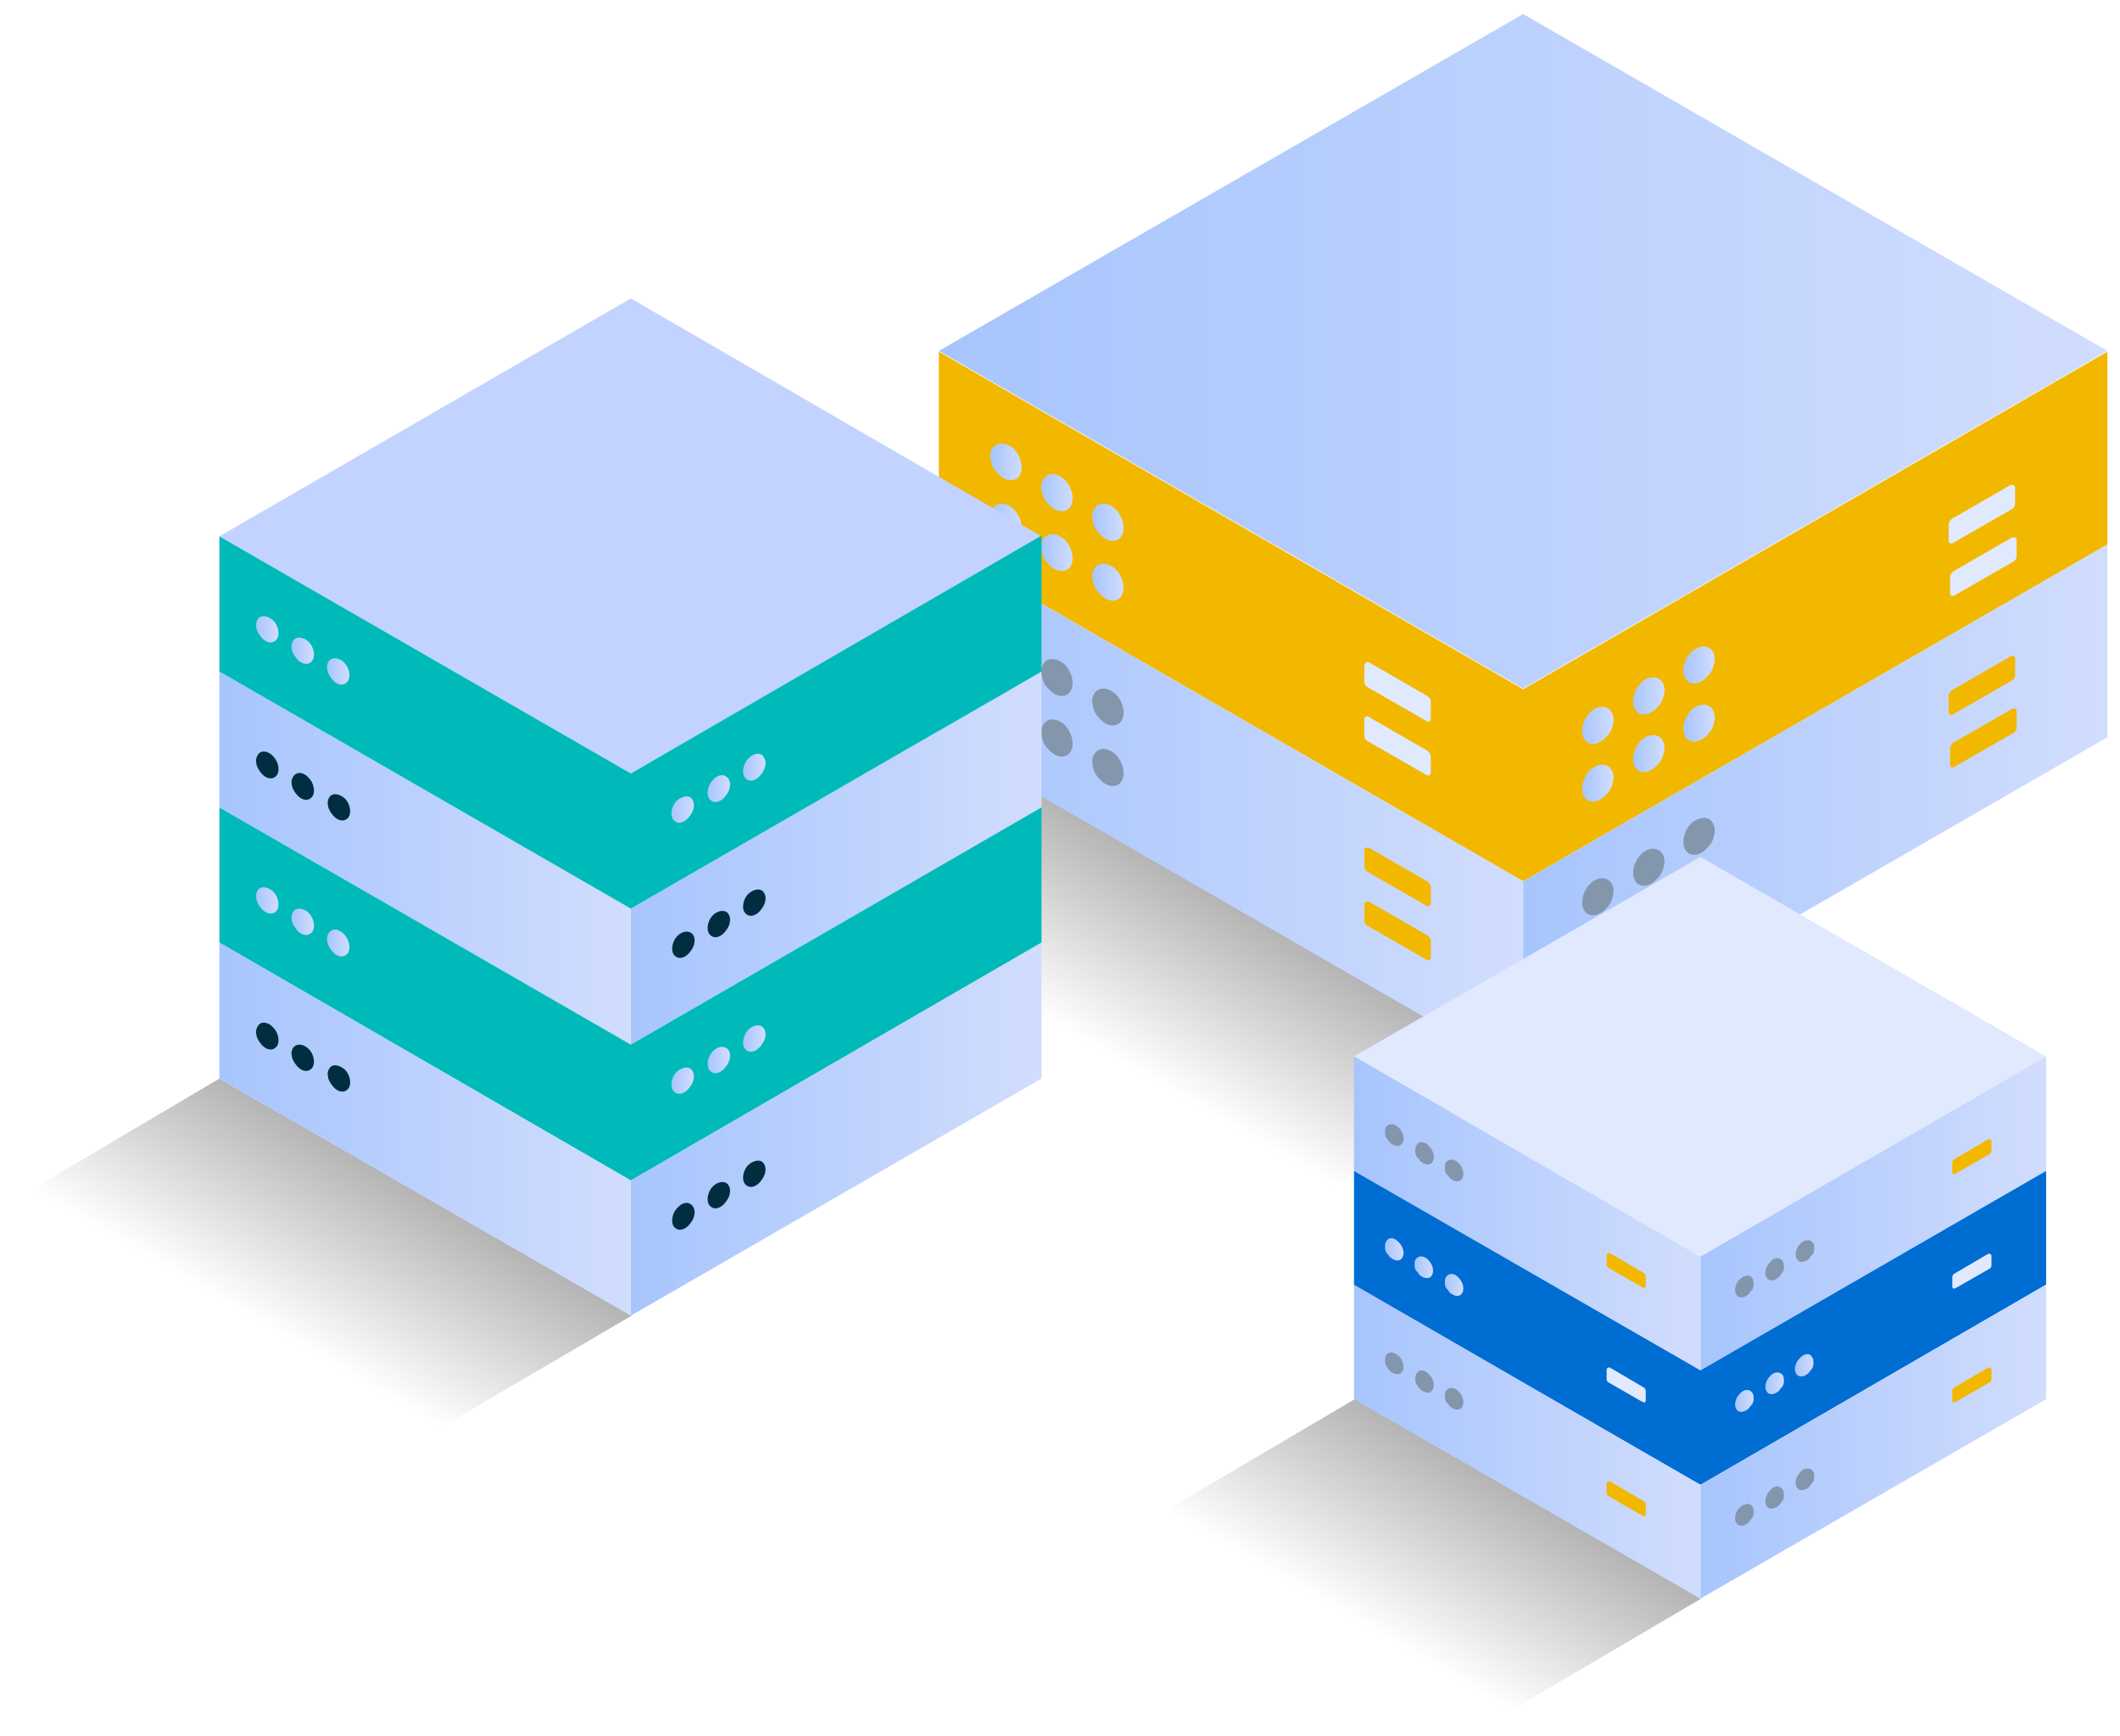 <?xml version="1.0" encoding="UTF-8"?> <svg xmlns="http://www.w3.org/2000/svg" xmlns:xlink="http://www.w3.org/1999/xlink" xmlns:v="https://vecta.io/nano" viewBox="0 0 287 235"><style><![CDATA[.G{fill:#f2b800}.H{fill:#8496ac}.I{fill:#e1e9ff}]]></style><linearGradient id="A" x1="171.583" x2="171.583" y1="209.429" y2="179.231" gradientTransform="scale(1 -1) rotate(-30.08 -571.383 250.236)" gradientUnits="userSpaceOnUse"><stop offset="0"></stop><stop offset=".882" stop-opacity="0"></stop></linearGradient><path fill="url(#A)" d="M57.5 194.5l-55.7-32L29.7 146l55.8 32.1z" opacity=".3"></path><linearGradient id="B" x1="321.142" x2="321.142" y1="248.823" y2="218.598" gradientTransform="scale(1 -1) rotate(-30.08 -571.383 250.236)" gradientUnits="userSpaceOnUse"><stop offset="0"></stop><stop offset=".882" stop-opacity="0"></stop></linearGradient><path fill="url(#B)" d="M202.4 232.8l-47-26.9 28-16.5 46.9 27z" opacity=".3"></path><linearGradient id="C" x1="246.239" x2="246.239" y1="298.373" y2="268.184" gradientTransform="scale(1 -1) rotate(-30.08 -571.383 250.236)" gradientUnits="userSpaceOnUse"><stop offset="0"></stop><stop offset=".882" stop-opacity="0"></stop></linearGradient><path fill="url(#C)" d="M178.3 161.8l-79-45.7 27.9-16.4 79.1 45.6z" opacity=".3"></path><linearGradient id="D" x1="285.3" x2="127.1" y1="47.55" y2="47.55" gradientUnits="userSpaceOnUse"><stop offset="0" stop-color="#d1ddfd"></stop><stop offset="1" stop-color="#a7c5fd"></stop></linearGradient><path fill="url(#D)" d="M127.1 47.5l79.1 45.7 79.1-45.7-79.1-45.6z"></path><path d="M285.3 47.6v26.1l-79.1 45.6v-26zm-79.1 71.7l-79.1-45.6V47.6l79.1 45.7z" class="G"></path><linearGradient id="E" x1="232.138" x2="227.859" y1="90.012" y2="90.012" gradientUnits="userSpaceOnUse"><stop offset="0" stop-color="#d1ddfd"></stop><stop offset="1" stop-color="#a7c5fd"></stop></linearGradient><path fill="url(#E)" d="M231.8 88.1c.3.4.4 1 .3 1.5s-.2 1-.5 1.4c-.1.2-.3.4-.5.6-1 1.1-2.3 1.2-2.9.3s-.3-2.5.7-3.6c1-.9 2.3-1.1 2.9-.2z"></path><linearGradient id="F" x1="225.271" x2="220.992" y1="94.195" y2="94.195" gradientUnits="userSpaceOnUse"><stop offset="0" stop-color="#d1ddfd"></stop><stop offset="1" stop-color="#a7c5fd"></stop></linearGradient><path fill="url(#F)" d="M225 92.3c.3.4.4 1 .3 1.5s-.2 1-.5 1.4c-.1.2-.3.4-.5.6-1 1.1-2.3 1.2-2.9.3s-.3-2.5.7-3.6c.9-1 2.2-1.1 2.9-.2z"></path><linearGradient id="G" x1="218.4" x2="214.122" y1="98.195" y2="98.195" gradientUnits="userSpaceOnUse"><stop offset="0" stop-color="#d1ddfd"></stop><stop offset="1" stop-color="#a7c5fd"></stop></linearGradient><path fill="url(#G)" d="M218.1 96.3c.3.4.4 1 .3 1.5s-.2 1-.5 1.4c-.1.2-.3.4-.5.6-1 1.1-2.3 1.2-2.9.3s-.3-2.5.7-3.6c.9-1 2.3-1.1 2.9-.2z"></path><linearGradient id="H" x1="232.138" x2="227.859" y1="97.895" y2="97.895" gradientUnits="userSpaceOnUse"><stop offset="0" stop-color="#d1ddfd"></stop><stop offset="1" stop-color="#a7c5fd"></stop></linearGradient><path fill="url(#H)" d="M231.8 96c.3.4.4 1 .3 1.5s-.2 1-.5 1.4c-.1.2-.3.4-.5.6-1 1.1-2.3 1.2-2.9.3s-.3-2.5.7-3.6c1-1 2.3-1.1 2.9-.2z"></path><linearGradient id="I" x1="225.271" x2="220.992" y1="102.012" y2="102.012" gradientUnits="userSpaceOnUse"><stop offset="0" stop-color="#d1ddfd"></stop><stop offset="1" stop-color="#a7c5fd"></stop></linearGradient><path fill="url(#I)" d="M225 100.1c.3.4.4 1 .3 1.5s-.2 1-.5 1.4c-.1.2-.3.4-.5.6-1 1.1-2.3 1.2-2.9.3s-.3-2.5.7-3.6c.9-.9 2.2-1.1 2.9-.2z"></path><linearGradient id="J" x1="218.4" x2="214.122" y1="106.012" y2="106.012" gradientUnits="userSpaceOnUse"><stop offset="0" stop-color="#d1ddfd"></stop><stop offset="1" stop-color="#a7c5fd"></stop></linearGradient><path fill="url(#J)" d="M218.1 104.1c.3.4.4 1 .3 1.5s-.2 1-.5 1.4c-.1.2-.3.4-.5.6-1 1.1-2.3 1.2-2.9.3s-.3-2.5.7-3.6c.9-.9 2.3-1.1 2.9-.2z"></path><path d="M272.8 66v2.2c0 .3-.1.5-.4.7l-8 4.6c-.3.2-.6 0-.6-.3V71c0-.3.2-.6.5-.8l7.8-4.5c.3-.2.7 0 .7.3zm.2 7.1v2.2c0 .3-.1.5-.4.7l-8 4.6c-.3.2-.6 0-.6-.3v-2.2c0-.3.2-.6.5-.8l7.8-4.5c.4-.2.7 0 .7.3z" class="I"></path><linearGradient id="K" x1="138.388" x2="134.109" y1="62.532" y2="62.532" gradientUnits="userSpaceOnUse"><stop offset="0" stop-color="#d1ddfd"></stop><stop offset="1" stop-color="#a7c5fd"></stop></linearGradient><path fill="url(#K)" d="M134.4 60.6c-.3.4-.4 1-.3 1.5s.2 1 .5 1.4c.1.2.3.4.5.6 1 1.1 2.3 1.2 2.9.3s.3-2.5-.7-3.6c-.9-.9-2.3-1-2.9-.2z"></path><linearGradient id="L" x1="145.258" x2="140.98" y1="66.695" y2="66.695" gradientUnits="userSpaceOnUse"><stop offset="0" stop-color="#d1ddfd"></stop><stop offset="1" stop-color="#a7c5fd"></stop></linearGradient><use xlink:href="#q" fill="url(#L)"></use><linearGradient id="M" x1="145.228" x2="140.95" y1="66.695" y2="66.695" gradientUnits="userSpaceOnUse"><stop offset="0" stop-color="#d1ddfd"></stop><stop offset="1" stop-color="#a7c5fd"></stop></linearGradient><use xlink:href="#q" x="6.9" y="4" fill="url(#M)"></use><linearGradient id="N" x1="138.388" x2="134.109" y1="70.695" y2="70.695" gradientUnits="userSpaceOnUse"><stop offset="0" stop-color="#d1ddfd"></stop><stop offset="1" stop-color="#a7c5fd"></stop></linearGradient><path fill="url(#N)" d="M134.4 68.8c-.3.4-.4 1-.3 1.5s.2 1 .5 1.4c.1.2.3.4.5.6 1 1.1 2.3 1.2 2.9.3s.3-2.5-.7-3.6c-.9-1-2.3-1.1-2.9-.2z"></path><linearGradient id="O" x1="145.259" x2="140.98" y1="74.812" y2="74.812" gradientUnits="userSpaceOnUse"><stop offset="0" stop-color="#d1ddfd"></stop><stop offset="1" stop-color="#a7c5fd"></stop></linearGradient><use xlink:href="#r" fill="url(#O)"></use><linearGradient id="P" x1="145.229" x2="140.95" y1="74.812" y2="74.812" gradientUnits="userSpaceOnUse"><stop offset="0" stop-color="#d1ddfd"></stop><stop offset="1" stop-color="#a7c5fd"></stop></linearGradient><use xlink:href="#r" x="6.9" y="4" fill="url(#P)"></use><path d="M184.7 90.1v2.2c0 .3.1.5.4.7l8 4.6c.3.2.6 0 .6-.3V95c0-.3-.2-.6-.5-.8l-7.8-4.5c-.3-.2-.7 0-.7.4zm0 7.3v2.2c0 .3.1.5.4.7l8 4.6c.3.2.6 0 .6-.3v-2.2c0-.3-.2-.6-.5-.8l-7.8-4.5c-.3-.3-.7-.1-.7.3z" class="I"></path><linearGradient id="Q" x1="285.3" x2="206.2" y1="109.55" y2="109.55" gradientUnits="userSpaceOnUse"><stop offset="0" stop-color="#d1ddfd"></stop><stop offset="1" stop-color="#a7c5fd"></stop></linearGradient><path fill="url(#Q)" d="M285.3 73.7v26.1l-79.1 45.6v-26.1z"></path><linearGradient id="R" x1="206.2" x2="127.1" y1="109.55" y2="109.55" gradientUnits="userSpaceOnUse"><stop offset="0" stop-color="#d1ddfd"></stop><stop offset="1" stop-color="#a7c5fd"></stop></linearGradient><path fill="url(#R)" d="M206.2 145.4l-79.1-45.6V73.7l79.1 45.6z"></path><path d="M231.8 111.3c.3.4.4 1 .3 1.5s-.2 1-.5 1.4c-.1.2-.3.4-.5.6-1 1.1-2.3 1.2-2.9.3s-.3-2.5.7-3.6c1-.9 2.3-1.1 2.9-.2zm-6.8 4.2c.3.4.4 1 .3 1.5s-.2 1-.5 1.4c-.1.2-.3.4-.5.6-1 1.1-2.3 1.2-2.9.3s-.3-2.5.7-3.6c.9-1 2.2-1.1 2.9-.2zm-6.9 4c.3.4.4 1 .3 1.5s-.2 1-.5 1.4c-.1.2-.3.4-.5.6-1 1.1-2.3 1.2-2.9.3s-.3-2.5.7-3.6c.9-1 2.3-1.1 2.9-.2zm13.7-.4c.3.4.4 1 .3 1.5s-.2 1-.5 1.4c-.1.2-.3.4-.5.6-1 1.1-2.3 1.2-2.9.3s-.3-2.5.7-3.6c1-.9 2.3-1.1 2.9-.2zm-6.8 4.2c.3.4.4 1 .3 1.5s-.2 1-.5 1.4c-.1.2-.3.4-.5.6-1 1.1-2.3 1.2-2.9.3s-.3-2.5.7-3.6c.9-1 2.2-1.1 2.9-.2zm-6.9 4c.3.4.4 1 .3 1.5s-.2 1-.5 1.4c-.1.2-.3.4-.5.6-1 1.1-2.3 1.2-2.9.3s-.3-2.5.7-3.6c.9-1 2.3-1.1 2.9-.2z" class="H"></path><path d="M272.8 89.2v2.2c0 .3-.1.5-.4.7l-8 4.6c-.3.2-.6 0-.6-.3v-2.2c0-.3.2-.6.5-.8l7.8-4.5c.3-.3.7-.1.7.3zm.2 7.1v2.2c0 .3-.1.5-.4.7l-8 4.6c-.3.2-.6 0-.6-.3v-2.2c0-.3.2-.6.5-.8l7.8-4.5c.4-.3.7 0 .7.3z" class="G"></path><path d="M134.4 85.7c-.3.4-.4 1-.3 1.5s.2 1 .5 1.4c.1.2.3.4.5.6 1 1.1 2.3 1.2 2.9.3s.3-2.5-.7-3.6c-.9-1-2.3-1.1-2.9-.2zm6.9 4.1c-.3.4-.4 1-.3 1.5s.2 1 .5 1.4c.1.2.3.4.5.6 1 1.1 2.3 1.2 2.9.3s.3-2.5-.7-3.6c-1-.9-2.3-1.1-2.9-.2zm6.9 4c-.3.4-.4 1-.3 1.5s.2 1 .5 1.4c.1.2.3.4.5.6 1 1.1 2.3 1.2 2.9.3s.3-2.5-.7-3.6c-1-.9-2.3-1.1-2.9-.2zm-13.8 0c-.3.4-.4 1-.3 1.5s.2 1 .5 1.4c.1.2.3.4.5.6 1 1.1 2.3 1.2 2.9.3s.3-2.5-.7-3.6c-.9-.9-2.3-1.1-2.9-.2zm6.9 4.2c-.3.4-.4 1-.3 1.5s.2 1 .5 1.4c.1.2.3.4.5.6 1 1.1 2.3 1.2 2.9.3s.3-2.5-.7-3.6c-1-1-2.3-1.1-2.9-.2zm6.9 4c-.3.4-.4 1-.3 1.5s.2 1 .5 1.4c.1.2.3.4.5.6 1 1.1 2.3 1.2 2.9.3s.3-2.5-.7-3.6c-1-1-2.3-1.1-2.9-.2z" class="H"></path><path d="M184.7 115.1v2.2c0 .3.1.5.4.7l8 4.6c.3.2.6 0 .6-.3v-2.2c0-.3-.2-.6-.5-.8l-7.8-4.5c-.3-.2-.7 0-.7.3zm0 7.3v2.2c0 .3.1.5.4.7l8 4.6c.3.2.6 0 .6-.3v-2.2c0-.3-.2-.6-.5-.8l-7.8-4.5c-.3-.2-.7 0-.7.3z" class="G"></path><linearGradient id="S" x1="141" x2="85.344" y1="116.15" y2="116.15" gradientUnits="userSpaceOnUse"><stop offset="0" stop-color="#d1ddfd"></stop><stop offset="1" stop-color="#a7c5fd"></stop></linearGradient><path fill="url(#S)" d="M141 90.9v18.4l-55.6 32.1V123z"></path><linearGradient id="T" x1="85.4" x2="29.7" y1="116.15" y2="116.15" gradientUnits="userSpaceOnUse"><stop offset="0" stop-color="#d1ddfd"></stop><stop offset="1" stop-color="#a7c5fd"></stop></linearGradient><path fill="url(#T)" d="M85.4 141.4l-55.7-32.1V90.9L85.4 123z"></path><path d="M103.4 120.8c.2.3.3.7.2 1.1 0 .3-.2.7-.4 1-.1.1-.2.3-.3.4-.7.8-1.6.9-2.1.2-.4-.6-.2-1.8.5-2.5.8-.7 1.7-.8 2.1-.2zM98.6 123.7c.2.3.3.7.2 1.1 0 .3-.2.7-.4 1-.1.1-.2.3-.3.4-.7.8-1.6.9-2.1.2-.4-.6-.2-1.8.5-2.5s1.7-.8 2.1-.2zM93.8 126.5c.2.3.3.7.2 1.1 0 .3-.2.7-.4 1-.1.1-.2.3-.3.4-.7.8-1.6.9-2.1.2-.4-.6-.2-1.8.5-2.5s1.6-.8 2.1-.2zM34.9 102.2c-.2.3-.3.7-.2 1.1 0 .3.2.7.4 1 .1.1.2.3.3.4.7.8 1.6.9 2.1.2.4-.6.2-1.8-.5-2.5-.7-.8-1.7-.9-2.1-.2zM39.7 105.1c-.2.3-.3.7-.2 1.1 0 .3.2.7.4 1 .1.1.2.3.3.4.7.8 1.6.9 2.1.2.4-.6.2-1.8-.5-2.5-.7-.8-1.6-.9-2.1-.2zM44.6 107.9c-.2.3-.3.7-.2 1.1 0 .3.2.7.4 1 .1.1.2.3.3.4.7.8 1.6.9 2.1.2.4-.6.2-1.8-.5-2.5-.8-.7-1.7-.8-2.1-.2z" fill="#002d3f"></path><path d="M141 109.3v18.3l-55.6 32.2v-18.4zM85.4 159.8l-55.7-32.2v-18.3l55.7 32.1z" fill="#00baba"></path><linearGradient id="U" x1="103.626" x2="100.616" y1="140.587" y2="140.587" gradientUnits="userSpaceOnUse"><stop offset="0" stop-color="#d1ddfd"></stop><stop offset="1" stop-color="#a7c5fd"></stop></linearGradient><path fill="url(#U)" d="M103.4 139.2c.2.3.3.7.2 1.1 0 .3-.2.7-.4 1-.1.1-.2.3-.3.4-.7.8-1.6.9-2.1.2-.4-.6-.2-1.8.5-2.5s1.7-.8 2.1-.2z"></path><linearGradient id="V" x1="98.792" x2="95.781" y1="143.487" y2="143.487" gradientUnits="userSpaceOnUse"><stop offset="0" stop-color="#d1ddfd"></stop><stop offset="1" stop-color="#a7c5fd"></stop></linearGradient><path fill="url(#V)" d="M98.6 142.1c.2.3.3.7.2 1.1 0 .3-.2.7-.4 1-.1.1-.2.3-.3.4-.7.8-1.6.9-2.1.2-.4-.6-.2-1.8.5-2.5s1.6-.8 2.1-.2z"></path><linearGradient id="W" x1="93.957" x2="90.947" y1="146.287" y2="146.287" gradientUnits="userSpaceOnUse"><stop offset="0" stop-color="#d1ddfd"></stop><stop offset="1" stop-color="#a7c5fd"></stop></linearGradient><use xlink:href="#s" fill="url(#W)"></use><linearGradient id="X" x1="37.655" x2="34.644" y1="121.887" y2="121.887" gradientUnits="userSpaceOnUse"><stop offset="0" stop-color="#d1ddfd"></stop><stop offset="1" stop-color="#a7c5fd"></stop></linearGradient><use xlink:href="#t" fill="url(#X)"></use><linearGradient id="Y" x1="42.489" x2="39.478" y1="124.787" y2="124.787" gradientUnits="userSpaceOnUse"><stop offset="0" stop-color="#d1ddfd"></stop><stop offset="1" stop-color="#a7c5fd"></stop></linearGradient><use xlink:href="#u" fill="url(#Y)"></use><linearGradient id="Z" x1="47.324" x2="44.313" y1="127.65" y2="127.65" gradientUnits="userSpaceOnUse"><stop offset="0" stop-color="#d1ddfd"></stop><stop offset="1" stop-color="#a7c5fd"></stop></linearGradient><path fill="url(#Z)" d="M44.5 126.3c-.2.3-.3.7-.2 1.1 0 .3.2.7.4 1 .1.1.2.3.3.4.7.8 1.6.9 2.1.2.4-.6.2-1.8-.5-2.5-.7-.8-1.6-.9-2.1-.2z"></path><path fill="#c3d3ff" d="M29.7 72.6l55.7 32.1L141 72.6 85.4 40.4z"></path><path d="M141 72.5v18.4L85.4 123v-18.3zM85.4 123L29.7 90.9V72.6l55.7 32.1z" fill="#00baba"></path><linearGradient id="a" x1="103.626" x2="100.616" y1="103.85" y2="103.85" gradientUnits="userSpaceOnUse"><stop offset="0" stop-color="#d1ddfd"></stop><stop offset="1" stop-color="#a7c5fd"></stop></linearGradient><path fill="url(#a)" d="M103.4 102.5c.2.3.3.7.2 1.1 0 .3-.2.7-.4 1-.1.1-.2.3-.3.4-.7.8-1.6.9-2.1.2-.4-.6-.2-1.8.5-2.5.7-.8 1.7-.9 2.1-.2z"></path><linearGradient id="b" x1="98.792" x2="95.781" y1="106.75" y2="106.75" gradientUnits="userSpaceOnUse"><stop offset="0" stop-color="#d1ddfd"></stop><stop offset="1" stop-color="#a7c5fd"></stop></linearGradient><path fill="url(#b)" d="M98.6 105.4c.2.3.3.7.2 1.1 0 .3-.2.7-.4 1-.1.1-.2.3-.3.4-.7.8-1.6.9-2.1.2-.4-.6-.2-1.8.5-2.5.7-.8 1.6-.9 2.1-.2z"></path><use xlink:href="#s" y="-36.7" fill="url(#W)"></use><use xlink:href="#t" y="-36.7" fill="url(#X)"></use><use xlink:href="#u" y="-36.7" fill="url(#Y)"></use><linearGradient id="c" x1="47.324" x2="44.313" y1="90.887" y2="90.887" gradientUnits="userSpaceOnUse"><stop offset="0" stop-color="#d1ddfd"></stop><stop offset="1" stop-color="#a7c5fd"></stop></linearGradient><path fill="url(#c)" d="M44.5 89.5c-.2.3-.3.7-.2 1.1 0 .3.2.7.4 1 .1.1.2.3.3.4.7.8 1.6.9 2.1.2.4-.6.2-1.8-.5-2.5s-1.6-.8-2.1-.2z"></path><linearGradient id="d" x1="141" x2="85.344" y1="152.85" y2="152.85" gradientUnits="userSpaceOnUse"><stop offset="0" stop-color="#d1ddfd"></stop><stop offset="1" stop-color="#a7c5fd"></stop></linearGradient><path fill="url(#d)" d="M141 127.6V146l-55.6 32.1v-18.3z"></path><linearGradient id="e" x1="85.4" x2="29.7" y1="152.85" y2="152.85" gradientUnits="userSpaceOnUse"><stop offset="0" stop-color="#d1ddfd"></stop><stop offset="1" stop-color="#a7c5fd"></stop></linearGradient><path fill="url(#e)" d="M85.4 178.1L29.7 146v-18.4l55.7 32.2z"></path><path d="M103.4 157.5c.2.3.3.7.2 1.1 0 .3-.2.7-.4 1-.1.1-.2.3-.3.4-.7.8-1.6.9-2.1.2-.4-.6-.2-1.8.5-2.5.8-.7 1.7-.8 2.1-.2zM98.6 160.4c.2.3.3.7.2 1.1 0 .3-.2.7-.4 1-.1.1-.2.3-.3.4-.7.8-1.6.9-2.1.2-.4-.6-.2-1.8.5-2.5s1.7-.8 2.1-.2zM93.8 163.3c.2.3.3.7.2 1.1 0 .3-.2.7-.4 1-.1.1-.2.3-.3.4-.7.8-1.6.9-2.1.2-.4-.6-.2-1.8.5-2.5.7-.8 1.6-.9 2.1-.2zM34.9 138.9c-.2.3-.3.7-.2 1.1 0 .3.2.7.4 1 .1.1.2.3.3.4.7.8 1.6.9 2.1.2.4-.6.2-1.8-.5-2.5-.7-.8-1.7-.9-2.1-.2zM39.7 141.8c-.2.3-.3.7-.2 1.1 0 .3.2.7.4 1 .1.1.2.3.3.4.7.8 1.6.9 2.1.2.4-.6.2-1.8-.5-2.5s-1.6-.8-2.1-.2zM44.6 144.6c-.2.3-.3.7-.2 1.1 0 .3.2.7.4 1 .1.1.2.3.3.4.7.8 1.6.9 2.1.2.4-.6.2-1.8-.5-2.5-.8-.7-1.7-.8-2.1-.2z" fill="#002d3f"></path><path d="M183.3 143l46.9 27.1L277 143l-46.8-27z" class="I"></path><linearGradient id="f" x1="277" x2="230.2" y1="164.25" y2="164.25" gradientUnits="userSpaceOnUse"><stop offset="0" stop-color="#d1ddfd"></stop><stop offset="1" stop-color="#a7c5fd"></stop></linearGradient><path fill="url(#f)" d="M277 143v15.5l-46.8 27v-15.4z"></path><linearGradient id="g" x1="230.2" x2="183.356" y1="164.25" y2="164.25" gradientUnits="userSpaceOnUse"><stop offset="0" stop-color="#d1ddfd"></stop><stop offset="1" stop-color="#a7c5fd"></stop></linearGradient><path fill="url(#g)" d="M230.2 185.5l-46.9-27V143l46.9 27.1z"></path><use xlink:href="#v" class="H"></use><use xlink:href="#w" class="G"></use><path d="M187.7 152.5c-.2.2-.2.6-.2.9s.1.6.3.8a1.38 1.38 0 0 1 .3.4c.6.6 1.4.7 1.7.2.4-.5.2-1.5-.4-2.1s-1.3-.7-1.7-.2zm4.1 2.5c-.2.2-.2.6-.2.9s.1.6.3.8a1.38 1.38 0 0 1 .3.4c.6.6 1.4.7 1.7.2.4-.5.2-1.5-.4-2.1-.6-.7-1.4-.8-1.7-.2zm4 2.3c-.2.2-.2.6-.2.9s.1.6.3.8c.1.1.2.2.3.4.6.6 1.4.7 1.7.2.4-.5.2-1.5-.4-2.1-.5-.6-1.3-.7-1.7-.2z" class="H"></path><use xlink:href="#x" class="G"></use><path d="M277 158.5v15.4L230.2 201v-15.5zM230.2 201l-46.9-27v-15.5l46.9 27z" fill="#006dd3"></path><linearGradient id="h" x1="245.529" x2="242.995" y1="184.813" y2="184.813" gradientUnits="userSpaceOnUse"><stop offset="0" stop-color="#d1ddfd"></stop><stop offset="1" stop-color="#a7c5fd"></stop></linearGradient><path fill="url(#h)" d="M245.3 183.7c.2.2.2.6.2.9s-.1.6-.3.8c-.1.1-.2.2-.3.4-.6.6-1.4.7-1.7.2-.4-.5-.2-1.5.4-2.1.6-.7 1.4-.8 1.7-.2z"></path><linearGradient id="i" x1="241.46" x2="238.926" y1="187.25" y2="187.25" gradientUnits="userSpaceOnUse"><stop offset="0" stop-color="#d1ddfd"></stop><stop offset="1" stop-color="#a7c5fd"></stop></linearGradient><path fill="url(#i)" d="M241.3 186.1c.2.2.2.6.2.9s-.1.6-.3.8c-.1.1-.2.2-.3.4-.6.6-1.4.7-1.7.2-.4-.5-.2-1.5.4-2.1.5-.6 1.3-.7 1.7-.2z"></path><linearGradient id="j" x1="237.391" x2="234.857" y1="189.633" y2="189.633" gradientUnits="userSpaceOnUse"><stop offset="0" stop-color="#d1ddfd"></stop><stop offset="1" stop-color="#a7c5fd"></stop></linearGradient><path fill="url(#j)" d="M237.2 188.5c.2.2.2.6.2.9 0 .3-.1.6-.3.8-.1.1-.2.2-.3.4-.6.6-1.4.7-1.7.2-.4-.5-.2-1.5.4-2.1.6-.7 1.3-.7 1.7-.2z"></path><use xlink:href="#w" y="15.5" class="I"></use><linearGradient id="k" x1="190.002" x2="187.468" y1="169.113" y2="169.113" gradientUnits="userSpaceOnUse"><stop offset="0" stop-color="#d1ddfd"></stop><stop offset="1" stop-color="#a7c5fd"></stop></linearGradient><path fill="url(#k)" d="M187.7 168c-.2.2-.2.6-.2.9 0 .3.1.6.3.8.1.1.2.2.3.4.6.6 1.4.7 1.7.2.4-.5.2-1.5-.4-2.1-.6-.7-1.4-.8-1.7-.2z"></path><linearGradient id="l" x1="194.071" x2="191.537" y1="171.55" y2="171.55" gradientUnits="userSpaceOnUse"><stop offset="0" stop-color="#d1ddfd"></stop><stop offset="1" stop-color="#a7c5fd"></stop></linearGradient><path fill="url(#l)" d="M191.7 170.4c-.2.2-.2.6-.2.9s.1.6.3.8c.1.1.2.2.3.4.6.6 1.4.7 1.7.2.4-.5.2-1.5-.4-2.1-.5-.6-1.3-.7-1.7-.2z"></path><linearGradient id="m" x1="198.14" x2="195.606" y1="173.934" y2="173.934" gradientUnits="userSpaceOnUse"><stop offset="0" stop-color="#d1ddfd"></stop><stop offset="1" stop-color="#a7c5fd"></stop></linearGradient><path fill="url(#m)" d="M195.8 172.8c-.2.2-.2.6-.2.9s.1.6.3.8c.1.1.2.2.3.4.6.6 1.4.7 1.7.2.4-.5.2-1.5-.4-2.1-.6-.7-1.3-.7-1.7-.2z"></path><use xlink:href="#x" y="15.5" class="I"></use><linearGradient id="n" x1="277" x2="230.2" y1="195.15" y2="195.15" gradientUnits="userSpaceOnUse"><stop offset="0" stop-color="#d1ddfd"></stop><stop offset="1" stop-color="#a7c5fd"></stop></linearGradient><path fill="url(#n)" d="M277 173.9v15.5l-46.8 27V201z"></path><linearGradient id="o" x1="230.2" x2="183.356" y1="195.15" y2="195.15" gradientUnits="userSpaceOnUse"><stop offset="0" stop-color="#d1ddfd"></stop><stop offset="1" stop-color="#a7c5fd"></stop></linearGradient><path fill="url(#o)" d="M230.2 216.4l-46.9-27v-15.5l46.9 27.1z"></path><use xlink:href="#v" y="30.9" class="H"></use><use xlink:href="#w" y="30.9" class="G"></use><path d="M187.7 183.4c-.2.2-.2.6-.2.9s.1.6.3.8c.1.1.2.2.3.4.6.6 1.4.7 1.7.2.4-.5.2-1.5-.4-2.1s-1.4-.7-1.7-.2zm4.1 2.5c-.2.2-.2.6-.2.9s.1.6.3.8c.1.1.2.2.3.4.6.6 1.4.7 1.7.2.4-.5.2-1.5-.4-2.1-.6-.7-1.4-.8-1.7-.2zm4 2.3c-.2.2-.2.6-.2.9s.1.6.3.8c.1.1.2.2.3.4.6.6 1.4.7 1.7.2.4-.5.2-1.5-.4-2.1-.5-.6-1.3-.7-1.7-.2z" class="H"></path><use xlink:href="#x" y="30.9" class="G"></use><defs><path id="q" d="M141.3 64.8c-.3.4-.4 1-.3 1.5s.2 1 .5 1.4c.1.2.3.4.5.6 1 1.1 2.3 1.2 2.9.3s.3-2.5-.7-3.6c-1-1-2.3-1.1-2.9-.2z"></path><path id="r" d="M141.3 72.9c-.3.4-.4 1-.3 1.5s.2 1 .5 1.4c.1.2.3.4.5.6 1 1.1 2.3 1.2 2.9.3s.3-2.5-.7-3.6c-1-.9-2.3-1.1-2.9-.2z"></path><path id="s" d="M93.7 144.9c.2.3.3.7.2 1.1 0 .3-.2.7-.4 1-.1.1-.2.3-.3.4-.7.8-1.6.9-2.1.2-.4-.6-.2-1.8.5-2.5.8-.7 1.7-.8 2.1-.2z"></path><path id="t" d="M34.9 120.5c-.2.3-.3.7-.2 1.1 0 .3.2.7.4 1 .1.1.2.3.3.4.7.8 1.6.9 2.1.2.4-.6.2-1.8-.5-2.5-.8-.7-1.7-.8-2.1-.2z"></path><path id="u" d="M39.7 123.4c-.2.3-.3.7-.2 1.1 0 .3.2.7.4 1 .1.1.2.3.3.4.7.8 1.6.9 2.1.2.4-.6.2-1.8-.5-2.5s-1.7-.8-2.1-.2z"></path><path id="v" d="M245.4 168.2c.2.2.2.6.2.9s-.1.6-.3.8c-.1.1-.2.2-.3.4-.6.6-1.4.7-1.7.2-.4-.5-.2-1.5.4-2.1.5-.6 1.3-.7 1.7-.2zm-4.1 2.5c.2.2.2.6.2.9s-.1.6-.3.8c-.1.1-.2.2-.3.4-.6.6-1.4.7-1.7.2-.4-.5-.2-1.5.4-2.1.5-.7 1.3-.8 1.7-.2zm-4.1 2.3c.2.2.2.6.2.9s-.1.6-.3.8a1.38 1.38 0 0 0-.3.4c-.6.6-1.4.7-1.7.2-.4-.5-.2-1.5.4-2.1s1.4-.7 1.7-.2z"></path><path id="w" d="M269.6 154.5v1.3c0 .2-.1.3-.2.4l-4.7 2.7c-.2.1-.4 0-.4-.2v-1.3c0-.2.1-.4.3-.5l4.6-2.7c.2 0 .4.1.4.3z"></path><path id="x" d="M217.5 169.9v1.3c0 .2.1.3.2.4l4.7 2.7c.2.1.4 0 .4-.2v-1.3c0-.2-.1-.4-.3-.5l-4.6-2.7c-.2 0-.4.1-.4.3z"></path></defs></svg> 